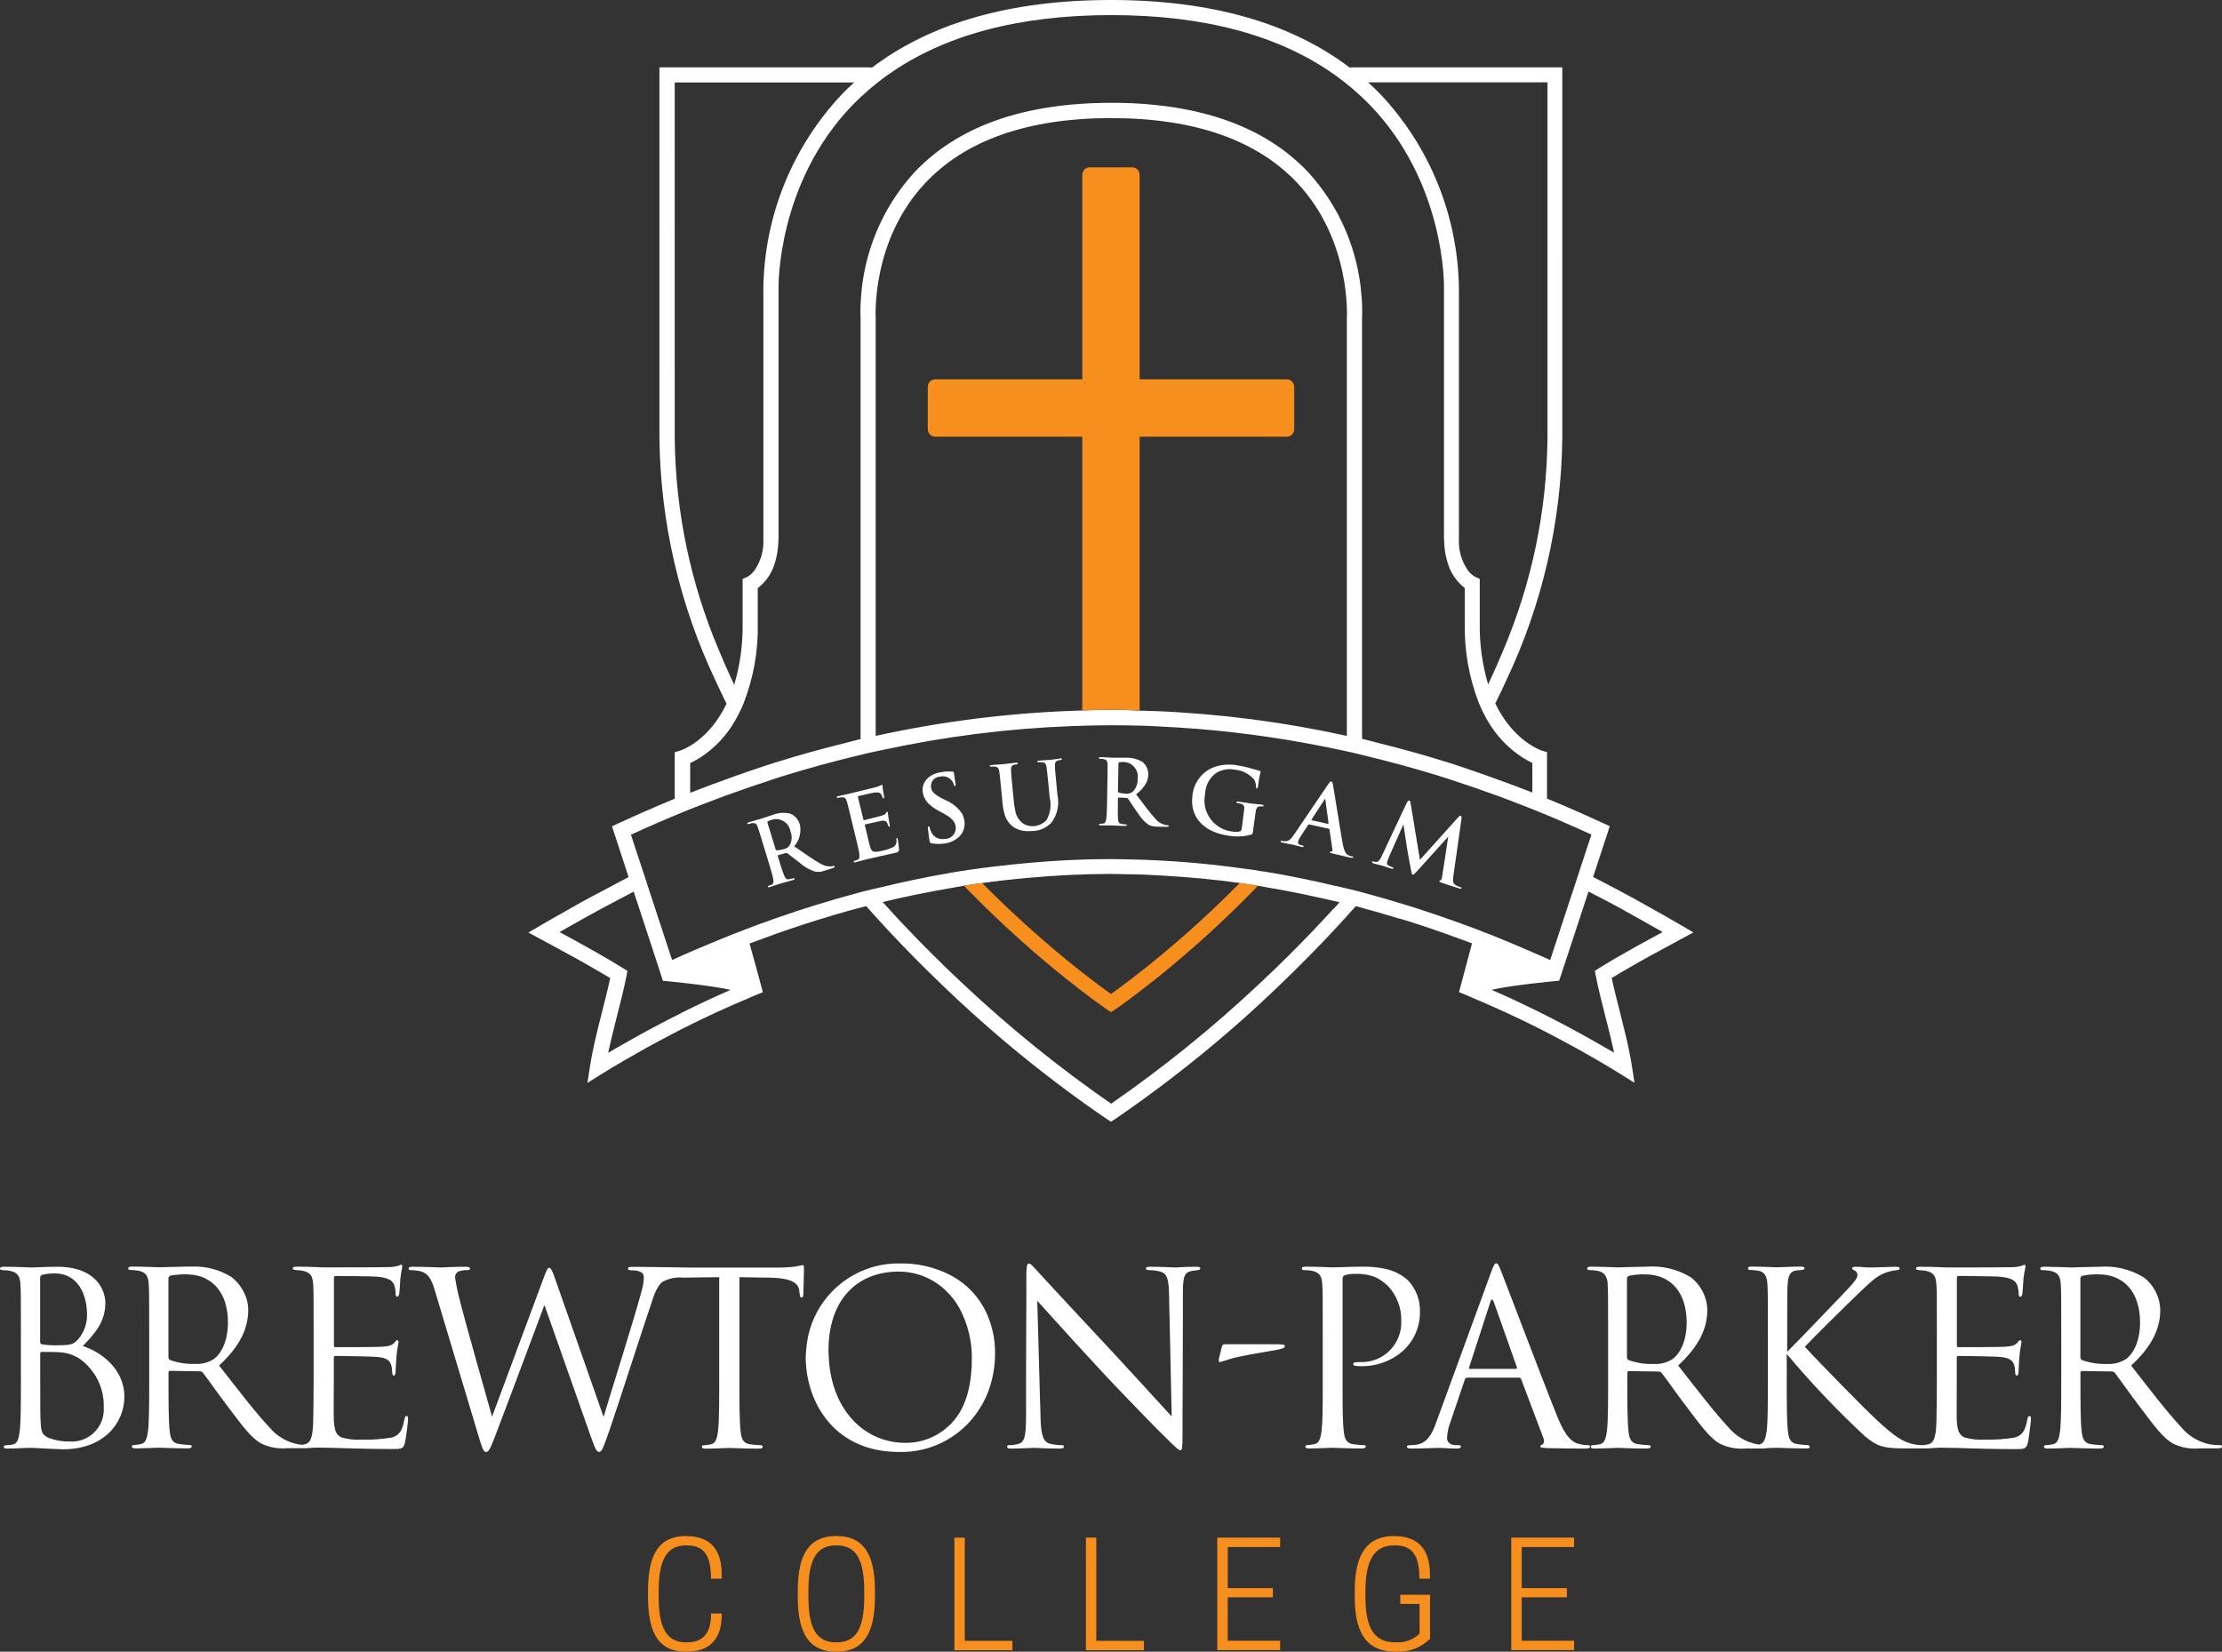 <?xml version="1.0" encoding="UTF-8"?><svg id="Layer_1" xmlns="http://www.w3.org/2000/svg" width="248.67" height="184.88" xmlns:xlink="http://www.w3.org/1999/xlink" viewBox="0 0 248.67 184.88"><rect x="0" y="0" width="248.67" height="184.88" fill="#333333" stroke="none"/><defs><style>.cls-1{fill:#fff;}.cls-2{fill:#f78f1e;}.cls-3{clip-path:url(#clippath);}.cls-4{fill:none;}</style><clipPath id="clippath"><rect class="cls-4" width="248.67" height="184.88"/></clipPath></defs><g class="cls-3"><g id="Group_1"><path id="Path_1" class="cls-1" d="m156.65,102.82c.37.11.75.22,1.12.34,1.74.55,3.48,1.15,5.22,1.79l.22.08c.51.19,1.02.37,1.53.56-.05.19-.11.39-.15.56l-1.31,4.9.69.28c.26.1.51.22.76.33,2.55,1.07,5.08,2.23,7.58,3.49.79.4,1.57.82,2.36,1.24.53.28,1.06.56,1.58.85,1.73.96,3.44,1.94,5.12,2.99l1.55.97-.28-1.81c-.08-.53-.18-1.06-.28-1.58-.13-.66-.28-1.32-.44-1.98-.2-.83-.41-1.66-.61-2.48-.33-1.27-.66-2.58-.94-3.88.73-.44,1.49-.89,2.26-1.33.63-.36,1.26-.71,1.9-1.07,1.16-.64,2.32-1.26,3.41-1.85l1.57-.85-1.29-.76c-1.09-.65-2.18-1.25-3.28-1.87-.73-.41-1.45-.82-2.18-1.22-1.49-.81-2.98-1.6-4.47-2.36.54-1.65,1.09-3.3,1.63-4.97l.23-.71-.68-.32c-.91-.42-1.82-.83-2.73-1.23-1.2-.53-2.4-1.05-3.61-1.54v-5.2l-.6-.18s-3.14-1.01-5.19-5.27c.43-.85.83-1.71,1.23-2.58,4.02-8.47,6.16-17.72,6.27-27.1V7.54h-23.58c-.06,0-.13.02-.19.04-6.62-5.03-15.58-7.58-26.75-7.58s-20.14,2.55-26.75,7.58c-.06-.02-.12-.03-.19-.04h-23.58v41.53c.11,9.38,2.25,18.63,6.27,27.1.4.87.81,1.73,1.23,2.58l-.02.08c-2,4.13-4.98,5.13-5.17,5.19l-.6.18v5.2c-1.21.5-2.41,1.01-3.61,1.54-.91.4-1.82.81-2.73,1.23l-.68.32.23.71c.55,1.67,1.09,3.31,1.63,4.97-.33.17-.65.35-.98.52-.54.28-1.07.56-1.6.85-.91.48-1.82.95-2.72,1.45-.53.29-1.05.6-1.58.9-1.01.57-2.02,1.13-3.04,1.73l-1.29.76,1.57.85c1.29.7,2.67,1.44,4.03,2.2.84.47,1.67.94,2.48,1.42.36.21.72.42,1.07.63-.28,1.3-.61,2.61-.94,3.89-.21.81-.42,1.64-.61,2.47-.16.66-.31,1.32-.44,1.98-.1.53-.2,1.05-.28,1.58l-.28,1.81,1.55-.97c1.64-1.02,3.31-1.98,4.99-2.92.56-.31,1.13-.61,1.7-.92.79-.42,1.57-.84,2.36-1.24,2.49-1.26,5.02-2.43,7.57-3.49.26-.11.51-.23.77-.33l.69-.28-.19-.72c-.42-1.58-.86-3.17-1.3-4.73.44-.17.87-.32,1.31-.48.55-.2,1.11-.41,1.66-.61,1.98-.7,3.96-1.35,5.95-1.94.25-.07.5-.16.75-.23,1.13-.33,2.25-.64,3.38-.93.09.1.18.2.27.3.25.28.5.57.76.85,1.98,2.19,3.96,4.24,5.9,6.15.57.56,1.14,1.11,1.7,1.65,5.68,5.46,11.8,10.45,18.31,14.89l.46.29.46-.29c6.51-4.45,12.63-9.43,18.31-14.89.56-.54,1.13-1.09,1.7-1.65,2.28-2.24,4.61-4.67,6.93-7.29,1.64.43,3.28.9,4.92,1.41m25.06-.96c.27.14.53.3.8.44.2.11.4.23.61.34.56.31,1.12.63,1.68.95.42.24.85.47,1.27.72-.46.25-.92.5-1.39.75-.62.34-1.25.68-1.87,1.03-1.32.74-2.63,1.49-3.84,2.25l-.49.31.11.57c.3,1.53.7,3.06,1.07,4.54.13.51.26,1.02.39,1.53.17.67.32,1.33.47,2,.04.18.08.35.12.52-.54-.32-1.09-.63-1.64-.94-2.16-1.25-4.35-2.42-6.58-3.53-1.82-.9-3.65-1.77-5.5-2.57,2.33-.54,7.57-1.02,7.57-1.02,0,0,1.5-4.56,2.07-6.29.27-.81.53-1.63.8-2.44l.28-.86.13-.39c1.32.67,2.64,1.37,3.95,2.08m-27.12-92.65h18.58v39.84c-.08,8.16-1.76,16.22-4.95,23.73-.46,1.12-.95,2.23-1.46,3.32-.08.17-.15.33-.23.5-.66-2.24-.98-4.57-.94-6.9v-4.91s-.5-.23-.5-.23c-.33-.18-.62-.44-.84-.75-.72-1.04-1.06-2.3-.99-3.56v-28.01c-.11-8.09-3.26-15.85-8.81-21.73-.44-.45-.89-.88-1.35-1.3h1.5Zm-74.14,63.58c-3.19-7.51-4.87-15.58-4.95-23.74V9.23h20.08c-.47.42-.92.85-1.35,1.3-5.55,5.88-8.7,13.63-8.81,21.71v28.04c.08,1.26-.27,2.52-.99,3.56-.22.3-.5.56-.82.74l-.51.22v4.93c.04,2.34-.28,4.67-.94,6.92-.08-.17-.16-.34-.24-.51-.51-1.09-1-2.2-1.46-3.32m-3.23,15.09v-2.5c.36-.16.7-.35,1.04-.56,1.67-1.06,3.05-2.52,4.02-4.25.15-.26.3-.55.44-.83.16-.32.32-.67.47-1.03,1.12-2.87,1.67-5.93,1.59-9.01v-3.9c.94-.72,1.61-1.72,1.93-2.86.24-.78.36-1.59.38-2.4,0-.1.02-.19.02-.29v-28.06c0-.12-.2-11.75,8.35-20.53,1.19-1.21,2.48-2.32,3.87-3.3,6.25-4.45,14.64-6.7,25.02-6.7s18.77,2.25,25.02,6.7c1.38.98,2.68,2.09,3.86,3.3,8.56,8.78,8.36,20.41,8.35,20.55v28.03c0,.1.01.19.02.29.01.81.14,1.62.38,2.4.32,1.14,1,2.14,1.93,2.86v3.9c-.07,3.08.47,6.14,1.59,9,.15.36.3.71.47,1.03.14.29.29.57.44.83.97,1.72,2.35,3.18,4.02,4.25.33.21.68.39,1.04.56v3.32c-1.6-.63-3.2-1.22-4.8-1.79-1.08-.38-2.16-.76-3.24-1.12-.25-.08-.5-.17-.75-.25-.3-.1-.59-.18-.89-.28-2.53-.79-5.07-1.49-7.61-2.12-.21-.05-.42-.11-.64-.17-.27-.06-.53-.13-.8-.2-.11-.03-.22-.06-.33-.08v-47.02c.04-.86.02-1.73-.06-2.58-.38-5.11-2.45-9.94-5.89-13.74-4.77-5.12-12.03-7.75-21.57-7.85h-.03c-.17,0-.34,0-.51,0-9.8,0-17.24,2.64-22.11,7.86-3.54,3.92-5.63,8.93-5.92,14.2-.05.69-.06,1.38-.03,2.07v47.09c-.11.03-.22.06-.33.08-.27.06-.53.13-.8.2-.21.05-.42.11-.64.17-2.54.63-5.08,1.33-7.61,2.12-.3.09-.59.18-.89.28-.25.08-.5.17-.75.25-1.08.35-2.17.73-3.25,1.12-1.6.57-3.2,1.16-4.8,1.79v-.83Zm73.49-52.25v46.71c-7-1.54-14.12-2.47-21.27-2.77l-1.65-.05h-.24c-.5-.04-1.74-.09-3.07-.09-1.7,0-3.46.07-3.5.07h0l-.88.03c-7.44.27-14.84,1.21-22.12,2.81v-46.77c0-.08-.52-8.61,5.5-15.06,4.53-4.86,11.56-7.32,20.87-7.32s16.33,2.46,20.86,7.31c6.01,6.44,5.51,14.99,5.5,15.14m-74.46,77.71c-2.22,1.1-4.41,2.28-6.57,3.52-.55.32-1.1.62-1.64.95.04-.18.08-.35.12-.52.15-.67.3-1.33.47-2,.13-.51.26-1.02.38-1.53.38-1.48.77-3.01,1.08-4.55l.11-.57-.49-.31c-1.06-.66-2.2-1.32-3.36-1.98-.69-.39-1.38-.77-2.07-1.15-.56-.31-1.12-.61-1.68-.91.43-.25.86-.48,1.29-.73.53-.3,1.05-.6,1.58-.89.95-.53,1.9-1.04,2.85-1.55.51-.27,1.03-.54,1.54-.81.35-.18.7-.37,1.04-.55l.41,1.25c.6,1.81,1.19,3.63,1.79,5.45l.3.92.77,2.36s5.23.48,7.57,1.02c-1.85.8-3.68,1.67-5.5,2.57m72.95-11.63c-.29.32-.58.63-.86.94-1.93,2.08-3.84,4.02-5.72,5.83-.59.57-1.17,1.12-1.75,1.66-5.17,4.86-10.7,9.33-16.53,13.37-5.83-4.04-11.36-8.51-16.53-13.37-.58-.54-1.16-1.09-1.75-1.66-2.38-2.3-4.84-4.81-7.29-7.54,2.53-.62,5.06-1.12,7.59-1.56.5-.09,1.01-.19,1.51-.27l.31-.05,1.73-.25h0l.13-.02c1.27-.17,2.54-.33,3.81-.45.41-.04.81-.07,1.22-.11,3.03-.28,6.05-.43,9.06-.44h.21c.51,0,1.02.02,1.54.03.74.01,1.48.02,2.22.05.68.03,1.36.07,2.05.11,2.86.16,5.74.43,8.62.83l.58.09,1.46.22c.29.05.59.11.88.16,1.92.32,3.85.7,5.77,1.13.61.13,1.22.26,1.83.41.21.05.41.09.62.14-.23.26-.47.51-.7.77m.25-2.59c-.61-.14-1.23-.29-1.84-.43-1.8-.39-3.6-.76-5.4-1.06-.31-.05-.62-.1-.93-.15h-.09c-.33-.07-.65-.12-.98-.17-.39-.06-.77-.1-1.16-.15-3.35-.47-6.7-.78-10.04-.93-.4-.02-.8-.04-1.2-.05-.45-.01-.91-.02-1.36-.03-.7-.01-1.41-.04-2.11-.04h-.18c-3.02,0-6.05.16-9.08.43-.43.04-.85.08-1.28.12-1.77.18-3.55.39-5.33.65-.18.03-.35.06-.53.08l-.54.08c-.31.05-.62.1-.93.15-.14.02-.27.05-.4.08-2.52.43-5.04.97-7.56,1.58-.33.08-.67.15-1,.23-.3.07-.6.15-.89.22l-.09.02c-.27.07-.54.15-.81.22-2.98.8-5.96,1.72-8.94,2.77-.09.03-.19.06-.28.1-1.02.36-2.03.73-3.05,1.12-.26.1-.53.2-.79.31l-.38.14c-.14.05-.27.11-.41.16-.55.22-1.09.45-1.64.67-1.68.69-3.36,1.4-5.03,2.17l-.15-.45-.07-.21c-.69-2.1-1.38-4.19-2.06-6.27l-.48-1.47-.26-.8-.27-.82c-.44-1.34-.88-2.67-1.32-4.01,2.02-.93,4.06-1.81,6.09-2.64.71-.29,1.42-.57,2.14-.84.74-.29,1.48-.57,2.21-.84.23-.08.46-.16.68-.24,1.49-.54,2.99-1.05,4.48-1.54.25-.08.5-.17.75-.25.3-.09.6-.18.89-.28,2.75-.85,5.51-1.6,8.27-2.26l.17-.04h.02c.2-.05.41-.1.61-.15l.21-.05c.24-.06.48-.1.72-.16l.13-.03c.29-.06.58-.12.87-.18,6.9-1.49,13.92-2.38,20.98-2.65.09,0,.18,0,.27-.01.52-.02,1.05-.03,1.57-.05h.11c.86-.02,1.71-.04,2.57-.04,1.14,0,2.27.02,3.41.05h.17c.51.02,1.01.05,1.52.07.11,0,.21.01.32.02,5.49.25,10.95.87,16.36,1.86,1.53.28,3.06.58,4.59.92l.13.03c.24.05.48.1.72.16l.21.05c.2.05.41.1.61.15h.02s.17.05.17.05c2.76.66,5.52,1.41,8.27,2.25.3.09.6.18.9.28.25.08.5.17.75.25,1.5.48,2.99,1,4.48,1.54.23.08.46.16.68.24.74.27,1.48.56,2.21.84.71.28,1.43.55,2.14.84,2.04.83,4.07,1.71,6.09,2.64-.4,1.21-.79,2.41-1.19,3.61l-.13.41-.27.82-.26.8-.39,1.18-.1.29c-.68,2.06-1.35,4.12-2.03,6.19l-.11.34-.13.4c-.65-.3-1.31-.58-1.96-.86-.15-.07-.3-.13-.45-.2-1.43-.62-2.86-1.22-4.29-1.79-.26-.1-.53-.2-.79-.3s-.53-.2-.79-.31h0c-.69-.26-1.38-.51-2.07-.76-1.51-.55-3.03-1.06-4.54-1.55-.34-.11-.68-.21-1.02-.32-1.54-.48-3.07-.93-4.6-1.34-.27-.07-.54-.15-.81-.22-.33-.09-.66-.17-.99-.25-.57-.14-1.14-.26-1.71-.4"/><path id="Path_2" class="cls-2" d="m144,48.88c.47,0,.84-.38.84-.84v-4.74c0-.47-.38-.84-.84-.84h-16.46v-22.89c0-.47-.38-.84-.84-.84h-4.74c-.47,0-.84.38-.84.84h0v22.89h-16.45c-.47,0-.84.38-.84.84h0v4.74c0,.47.38.84.84.84h16.45v30.63h-.15s1.8-.06,3.5-.06c1.33,0,2.57.05,3.07.07v-30.64h16.46Z"/><path id="Path_3" class="cls-2" d="m109.95,101.23c.33.32.65.65.98.96,2.27,2.19,4.39,4.06,6.25,5.62.75.63,1.45,1.2,2.1,1.72,2.73,2.18,4.51,3.4,4.59,3.45l.47.31.47-.31c.08-.05,1.86-1.27,4.59-3.45.65-.52,1.35-1.09,2.1-1.72,2.44-2.05,5.35-4.66,8.4-7.76.3-.3.6-.6.9-.92l-1.46-.22-.58-.09c-3.1,3.15-6.37,6.12-9.8,8.9-.83.67-1.57,1.26-2.23,1.76-1.09.84-1.92,1.44-2.4,1.78-.48-.34-1.31-.94-2.4-1.78-.65-.5-1.4-1.09-2.23-1.76-1.93-1.57-4.29-3.59-6.85-6.01-.2-.19-.41-.38-.61-.58-.77-.73-1.54-1.5-2.33-2.3l-1.73.26-.31.05c.16.17.32.33.48.49.54.55,1.07,1.09,1.6,1.61"/><path id="Path_4" class="cls-1" d="m93.31,96.91s-.1.02-.14.03c-.05,0-.08.02-.14.03-.04,0-.09,0-.15.01-.4-.01-.78-.13-1.12-.34-.75-.42-1.68-1.09-2.88-1.91.61-.69.84-1.65.61-2.54-.02-.05-.04-.1-.07-.14-.1-.26-.27-.49-.48-.67-.15-.14-.33-.24-.52-.31-.63-.15-1.3-.11-1.91.13-.3.09-1.03.35-1.36.45-.2.06-.82.22-1.33.38-.14.04-.21.08-.19.15s.08.07.19.04c.13-.04.25-.07.39-.09.34-.03.46.1.58.42.11.3.2.57.64,2.04l.52,1.7c.27.89.5,1.65.58,2.08.05.29.06.52-.12.62-.11.06-.22.11-.34.14-.12.04-.14.08-.13.12.02.07.1.08.22.04.39-.12.99-.33,1.17-.39.15-.04.87-.23,1.43-.4.13-.04.18-.09.16-.15-.02-.05-.06-.07-.14-.04-.16.04-.32.08-.48.11-.3.05-.42-.14-.54-.42-.17-.39-.4-1.15-.68-2.05l-.04-.14s0-.08.03-.09c0,0,.01,0,.02,0l.82-.23c.06-.03.14-.02.2.02.17.11.82.63,1.36,1.04.51.46,1.11.81,1.76,1.02.37.06.75.01,1.09-.13l.71-.22.23-.07h0c.11-.04.17-.08.15-.15-.02-.05-.06-.07-.14-.04m-4.94-2.28c-.16.2-.39.33-.64.37-.25.08-.5.12-.76.13-.08,0-.11-.04-.14-.15l-.9-2.94c-.02-.08-.02-.12.05-.16.16-.09.33-.15.5-.19.86-.23,1.75.28,1.98,1.14.02.06.03.12.04.18.22.53.17,1.14-.13,1.62"/><path id="Path_5" class="cls-1" d="m100.38,93.78c-.07.02-.08.06-.07.17.07.31-.03.63-.27.83-.42.21-.86.36-1.31.45-1,.24-1.2.14-1.38-.54-.05-.16-.14-.54-.22-.89-.06-.25-.12-.49-.15-.63l-.19-.78c-.01-.06-.01-.1.04-.11l.52-.12c.5-.12,1.17-.27,1.3-.29.37-.05.55.06.64.25.04.09.08.18.11.28.01.05.06.15.13.14.09-.02.06-.13.04-.21s-.08-.47-.12-.67c-.08-.51-.08-.68-.1-.74s-.05-.07-.09-.06-.08.07-.12.17c-.06.12-.2.18-.44.26s-1.77.45-1.98.51c-.06.01-.08-.02-.1-.09l-.23-.95-.21-.84-.17-.7c-.02-.07,0-.1.04-.11l.13-.03.09-.02c.23-.05,1-.23,1.26-.29.16-.03.28-.06.33-.06.17-.03.34-.03.51.01.1.03.18.09.24.18.06.09.11.19.14.3.03.12.06.17.13.16s.07-.08.07-.13c-.01-.12-.1-.56-.11-.66-.04-.22-.06-.44-.08-.66-.01-.05-.03-.09-.08-.07-.05.02-.1.05-.15.08-.05.03-.11.05-.16.07-.07.03-.15.06-.25.09-.06.02-.3.08-.6.15l-1.26.31-1.02.25c-.48.12-.91.2-1.33.3l-.09.02c-.15.04-.21.07-.19.14s.08.07.19.05c.13-.03.26-.06.39-.06.34-.01.46.13.56.46.02.08.05.15.07.24.05.17.11.42.21.84.06.26.14.57.24.99l.08.34.18.73.16.66c.22.9.41,1.68.46,2.1.03.3.03.52-.15.61-.11.05-.22.1-.34.13-.12.03-.15.07-.14.12.02.07.09.08.22.05.44-.11.84-.24,1.23-.33.98-.24,2.28-.5,3.15-.71.37-.09.46-.11.47-.39-.02-.38-.07-.75-.14-1.12-.02-.1-.04-.18-.12-.16"/><path id="Path_6" class="cls-1" d="m107.82,91.43c-.05-.14-.11-.28-.19-.41-.45-.65-1.07-1.15-1.8-1.45l-.32-.16c-.94-.48-1.23-.78-1.31-1.24-.1-.58.29-1.13.87-1.23.04,0,.08-.01.13-.01.41-.1.85,0,1.17.29.18.16.32.37.38.61.02.12.06.17.13.16s.1-.1.05-.32c-.14-.78-.15-1.07-.18-1.2-.01-.07-.07-.09-.16-.1-.11-.01-.25-.02-.42-.02-.31,0-.62.03-.93.09-1.38.25-2.16,1.2-1.96,2.3.15.81.65,1.43,1.9,2.09l.52.28s.04.02.06.04c.89.48,1.11.9,1.2,1.38.08.67-.39,1.29-1.07,1.37-.02,0-.04,0-.06,0h-.05c-.14.02-.28.03-.42.02-.49-.03-.93-.33-1.13-.77-.08-.16-.14-.32-.18-.49-.01-.08-.04-.17-.13-.15s-.09.13-.07.28c.01.12.05.48.11.88.02.14.05.29.07.43.04.22.08.26.25.3.11.02.23.03.35.04.18.02.36.03.55.02h.03c.19,0,.38-.03.57-.06h.04c.54-.09,1.05-.33,1.47-.69.14-.13.26-.28.36-.44.27-.44.36-.96.27-1.46-.02-.13-.06-.26-.1-.39"/><path id="Path_7" class="cls-1" d="m118.58,84.92c-.39.04-1.02.13-1.14.14-.01,0-.65.03-1.16.08-.14.02-.21.04-.2.11s.07.08.18.07c.12-.01.24-.01.37,0,.34.04.43.19.49.53.05.32.08.6.23,2.13l.12,1.26c.21.86.09,1.78-.35,2.55-.59.64-1.5.86-2.31.55-.11-.05-.22-.1-.32-.17-.5-.37-.82-.93-.89-1.54-.06-.28-.1-.57-.13-.86l-.14-1.41c-.15-1.53-.17-1.81-.18-2.14-.01-.36.05-.53.32-.61.09-.03.19-.05.29-.06.1,0,.16-.04.15-.11s-.08-.08-.23-.07c-.36.03-.99.12-1.24.15-.3.03-.94.06-1.47.11-.15.02-.22.04-.21.11s.07.08.18.07c.13-.01.27-.02.4,0,.34.04.43.19.49.53.05.32.08.6.23,2.13l.14,1.47c.02.25.06.49.11.73.02.09.04.18.06.27.13.63.48,1.19.98,1.58.06.05.13.09.2.13.4.23.85.36,1.32.38.26.01.52,0,.78-.02.77-.04,1.49-.37,2.02-.93.67-.89.91-2.03.67-3.12l-.1-1.08c-.15-1.53-.17-1.81-.18-2.14-.01-.35.05-.53.32-.61.09-.03.19-.05.29-.06.12-.01.18-.04.17-.11s-.08-.08-.22-.07"/><path id="Path_8" class="cls-1" d="m130.67,92.37c-.09,0-.19-.02-.28-.04-.44-.1-.83-.35-1.11-.71-.29-.32-.61-.71-.96-1.16s-.74-.97-1.18-1.55c.5-.35.9-.82,1.18-1.36.12-.27.18-.57.19-.87,0-.54-.23-1.06-.66-1.4-.03-.02-.06-.03-.09-.05-.54-.3-1.15-.44-1.76-.42-.31,0-1.08,0-1.43,0-.21,0-.85-.05-1.38-.06-.15,0-.22.02-.22.09s.06.09.17.09c.13,0,.26.01.39.04.33.08.41.24.42.58.01.32,0,.61-.02,2.14l-.03,1.78c0,.3-.01.58-.02.84,0,.14,0,.28-.01.4-.01.38-.03.7-.06.91-.05.29-.1.51-.3.55-.12.03-.24.04-.36.03-.12,0-.16.03-.16.08,0,.07.07.1.2.11.32,0,.77,0,1.04,0h.19c.15,0,.9.05,1.48.06.02,0,.05,0,.07-.01.08-.01.13-.03.13-.09s-.04-.08-.12-.08h0c-.16,0-.32-.02-.48-.05-.3-.05-.36-.27-.38-.56s-.03-.74-.02-1.29c0-.27,0-.56.01-.88v-.14c0-.06.03-.08.08-.08l.85.04c.07,0,.14.02.18.07.1.11.37.54.67.98.1.15.2.3.3.44.09.12.16.23.24.34.29.47.67.87,1.11,1.18.11.06.24.11.36.14.24.05.48.08.72.07l.99.02c.12,0,.19-.02.19-.1,0-.05-.04-.08-.12-.08m-3.99-3.7c-.21.14-.47.2-.72.16-.26,0-.52-.04-.77-.12-.07-.03-.09-.07-.09-.18l.06-3.07c0-.08.02-.12.09-.14.18-.03.36-.04.54-.03.89.05,1.58.81,1.53,1.7,0,.06,0,.12-.02.18.05.57-.19,1.13-.62,1.51"/><path id="Path_9" class="cls-1" d="m141.21,90.06c-.33-.04-.87-.08-1.18-.12s-.93-.15-1.45-.22c-.14-.02-.21-.01-.22.07,0,.06.05.09.14.1.13.01.26.04.39.08.32.11.39.29.35.63-.03.3-.08.68-.15,1.18l-.12.94c0,.16-.09.29-.24.35-.29.06-.58.06-.87,0-1.92-.24-3.29-2-3.04-3.92.01-.1.03-.21.05-.31.03-.93.49-1.79,1.25-2.33.62-.37,1.36-.5,2.07-.36.82.07,1.59.46,2.14,1.08.17.26.25.57.23.88,0,.08.01.13.08.14s.12-.04.14-.2c.06-.55.16-1.1.29-1.64.01-.07,0-.11-.12-.14-.26-.06-.52-.13-.78-.21-.57-.18-1.16-.31-1.76-.4-.94-.17-1.9-.07-2.78.3-1.21.56-2.04,1.72-2.18,3.05-.36,2.77,1.66,4.22,4.11,4.54.83.14,1.67.09,2.48-.13.13-.05.14-.07.18-.34l.15-1.1c.07-.5.12-.9.17-1.2.06-.35.18-.51.46-.52.09,0,.18,0,.28,0,.07,0,.13,0,.14-.06.01-.08-.06-.11-.19-.13"/><path id="Path_10" class="cls-1" d="m151.31,95.86c-.14-.03-.28-.07-.41-.13-.2-.1-.45-.3-.63-1.27-.08-.43-.19-1.06-.3-1.76-.04-.23-.08-.46-.11-.69-.17-1.03-.35-2.12-.48-2.94-.08-.46-.14-.84-.18-1.07-.01-.07-.02-.12-.03-.16-.05-.25-.1-.35-.18-.37s-.18.07-.36.33l-2.35,3.46-.47.7-1.02,1.5c-.31.45-.57.74-1.03.7-.1,0-.2-.02-.29-.04-.08-.02-.14-.01-.16.05-.02.08.04.11.17.14.2.04.4.08.58.12.29.05.52.1.59.11.08.02.19.05.28.07.25.07.53.14.76.19.11.02.17.02.19-.06.01-.06-.01-.09-.13-.11l-.15-.03c-.3-.07-.36-.21-.33-.38v-.02c.06-.2.16-.4.28-.57l.84-1.29c.03-.05.06-.07.11-.06l.33.07,1.14.25.74.16s.08.04.08.09l.05.37.28,1.9c.02.09-.03.18-.12.2,0,0-.02,0-.02,0-.1-.01-.15,0-.16.06s.03.08.21.13c.78.19,1.58.37,1.93.45s.46.08.48,0c.01-.06-.03-.09-.11-.11m-2.7-3.63l-1.44-.32-.38-.08s-.04-.04-.03-.08l.24-.38,1.2-1.85c.07-.11.1-.07.11.02l.1.77.19,1.39.06.47s-.01.06-.06.05"/><path id="Path_11" class="cls-1" d="m153.63,96.61s.05.03.07.03c.28.08.67.17.89.23l.08.02c.13.04.4.13.69.23.1.03.21.07.32.1.15.04.24.05.26-.04.02-.05-.05-.09-.12-.11-.11-.03-.21-.08-.31-.13-.03-.01-.05-.02-.08-.04-.16-.06-.25-.23-.2-.4.05-.15.1-.3.16-.45l.19-.44,1.48-3.34c.05.33.12.77.18,1.19s.12.79.16,1.04c.02.14.04.25.04.3.04.31.36,2.02.46,2.53.07.34.11.56.2.58s.16-.05.52-.44l3.46-3.83-.04.24-.36,2.38-.29,1.87c-.04.28-.11.4-.17.4s-.12.03-.14.08.03.1.25.19c.18.07.59.2.99.33.42.14.84.27.96.31s.26.05.28-.03c.02-.06-.05-.09-.14-.11-.2-.06-.4-.15-.57-.27-.27-.17-.28-.48-.18-1.12l.44-3.1.45-3.15c.03-.21,0-.33-.09-.35s-.16.04-.28.17l-4.28,4.76-.51-3.09-.17-1.05-.21-1.26-.02-.11-.12-.75s-.01-.07-.02-.1c-.04-.2-.09-.26-.15-.28s-.16.05-.24.2l-.04.08-.4.84-1.78,3.79-.62,1.32c-.15.32-.34.67-.62.65-.1,0-.19-.02-.28-.05h-.02c-.1-.03-.16-.03-.17.02s.02.1.07.12"/><path id="Path_12" class="cls-1" d="m9.26,150.67c1.27-1.32,2.53-2.64,2.53-4.84,0-1.35-.97-4.04-5.38-4.04-1.24,0-2.29.08-2.93.08-.13,0-1.83-.08-3.04-.08C.13,141.79,0,141.85,0,142.01c0,.11.11.16.35.16.26,0,.52.03.78.08.89.19,1.1.62,1.16,1.53.05.86.05,1.61.05,5.81v4.74c0,2.58,0,4.71-.13,5.84-.11.78-.22,1.4-.75,1.51-.21.05-.43.08-.65.08-.35,0-.4.11-.4.19,0,.13.14.19.43.19.94,0,1.78-.08,2.64-.08.11,0,.86.03,1.64.08.78.03,1.64.08,1.94.08,4.6,0,6.86-2.99,6.86-5.87,0-3.15-2.66-5.06-4.66-5.68m-4.76-7.7c0-.16.08-.24.32-.3.42-.09.86-.14,1.29-.14,2.64,0,3.63,2.4,3.63,4.63.01.99-.33,1.96-.97,2.72-.56.65-.94.7-2.45.7-.55.01-1.1-.02-1.64-.11-.13-.05-.19-.11-.19-.3v-7.2Zm3.31,18.38c-.81.02-1.61-.12-2.37-.4-.84-.4-.84-.78-.91-2.1-.03-.4-.03-3.74-.03-5.81v-1.53c0-.14.05-.19.16-.19.4,0,1.75,0,2.1.05.8.05,1.57.32,2.24.78,1.7,1.26,2.68,3.27,2.61,5.38.13,1.98-1.37,3.69-3.34,3.82-.15.01-.3.01-.45,0"/><path id="Path_13" class="cls-1" d="m45.49,158.51c-.13,0-.19.11-.24.4-.21,1.16-.51,1.72-1.37,1.99-1.12.19-2.26.27-3.4.24-.75.05-1.51-.03-2.23-.24-.67-.27-.83-.86-.89-1.97-.03-.57,0-3.69,0-4.6v-2.37c-.01-.09.06-.18.15-.19.01,0,.03,0,.04,0,.46,0,4.1.05,4.83.13.97.11,1.29.48,1.4.89.08.24.11.5.11.75,0,.22.03.43.19.43.11,0,.16-.13.19-.4.03-.38.03-1,.11-1.83.08-.89.22-1.35.22-1.51s-.05-.22-.14-.22c-.11,0-.19.11-.32.27-.27.32-.62.4-1.35.46-.62.05-4.91.05-5.26.05-.13,0-.16-.08-.16-.27v-7.43c0-.19.06-.27.16-.27.3,0,4.21.03,4.67.08,1.18.11,1.75.38,1.94,1,.09.29.14.59.13.89,0,.22.05.35.21.35.11,0,.19-.19.22-.46.05-.7.08-1.21.11-1.61.05-.43.12-.85.21-1.27,0-.14-.03-.24-.11-.24-.11.01-.21.05-.3.11-.4.11-.82.17-1.24.16-.62.03-6.96.03-7.14.03-1.7-.08-2.42-.08-3.04-.08-.3,0-.43.05-.43.22,0,.11.16.13.35.16.26.01.52.04.78.08.89.19,1.1.62,1.16,1.53.05.86.05,1.61.05,5.81v4.74c0,2.4-.03,3.77-.05,4.82-.05,2.02-.4,2.4-.97,2.53-.09.02-.18.04-.28.05-.12-.01-.25-.03-.4-.05-1.29-.24-2.45-.93-3.28-1.94-1.56-1.67-3.39-4.06-5.6-6.89,2.42-2.23,3.26-4.23,3.26-6.22,0-.68-.16-1.35-.47-1.96-.27-.54-.63-1.03-1.08-1.45-.1-.09-.2-.18-.31-.26-1.32-.83-2.86-1.24-4.42-1.18-.17,0-.34,0-.51,0-.32,0-.81.01-1.31.03-.82.02-1.68.05-1.86.05-.13,0-1.83-.08-3.04-.08-.3,0-.43.05-.43.22,0,.11.11.16.22.16.31,0,.61.03.92.08.89.19,1.1.62,1.16,1.53.05.86.05,1.61.05,5.81v4.74c0,2.58,0,4.71-.13,5.84-.11.78-.24,1.37-.78,1.48-.26.06-.54.1-.81.11-.16,0-.22.08-.22.16,0,.16.13.22.43.22.81,0,2.5-.08,2.53-.08.14,0,1.83.08,3.31.08.3,0,.43-.08.43-.22,0-.08-.05-.16-.21-.16-.41-.02-.81-.05-1.21-.11-.81-.11-.97-.7-1.05-1.48-.13-1.13-.13-3.26-.13-5.84v-.65c0-.14.05-.22.19-.22l3.31.05c.14,0,.27.06.35.16.54.7,1.8,2.5,2.93,3.98,1.53,2.02,2.48,3.34,3.63,3.96.9.43,1.89.6,2.88.51h2.02c.09,0,.18,0,.24-.01.4-.03.8-.06,1.19-.06,1.05,0,2.29.05,3.36.08,1.05.03,2.92.08,4.91.08,1.05,0,1.27,0,1.45-.7.16-.86.28-1.74.35-2.61,0-.19,0-.4-.16-.4m-21.62-6.33c-.61.37-1.31.55-2.02.51-.96.04-1.92-.11-2.83-.43-.12-.06-.19-.19-.19-.32v-8.8c0-.14.08-.27.21-.32.15-.04.31-.07.47-.08.44-.05.89-.08,1.33-.08.17,0,.33.03.49.04,1.19.06,2.3.63,3.04,1.56.37.48.65,1.02.82,1.6.21.71.31,1.44.3,2.18,0,2.04-.7,3.5-1.64,4.15"/><path id="Path_14" class="cls-1" d="m89.5,144.78c.03.38.08.46.21.46.11,0,.19-.11.19-.35s.06-1.59.07-2.5c0-.17,0-.34,0-.46,0-.16,0-.32-.13-.32-.11,0-.35.08-.75.14-.15.03-.34.05-.54.07-.45.04-.91.06-1.37.06h-10.09c-.18,0-4.12-.07-5.87-.08h-.48c-.32,0-.46.05-.46.19,0,.11.11.19.24.19,1.24,0,1.53.32,1.53.81,0,.44-.07.87-.19,1.29-.03.13-.07.27-.11.43-.94,3.45-3.42,11.25-4.2,13.89l-5.41-15.42c-.32-.91-.49-1.27-.67-1.27-.16,0-.27.14-.67,1.24l-5.73,15.42c-.43-1.51-3.23-11.39-3.63-13.11-.22-.81-.39-1.64-.51-2.48-.01-.26.12-.51.35-.65.34-.12.69-.18,1.05-.16.13,0,.27-.03.27-.19,0-.11-.11-.19-.49-.19-1.35,0-2.53.08-2.77.08-.3,0-1.78-.08-3.18-.08-.27,0-.43.05-.43.19,0,.16.11.19.24.19.41,0,.82.05,1.21.16.7.27,1.05.67,1.48,2.1l4.79,15.96c.54,1.83.67,2.13.94,2.13s.46-.3.89-1.43c.97-2.5,4.66-12.35,5.65-15.02l5.3,15.04c.38,1.05.54,1.4.81,1.4.3,0,.43-.32,1.13-2.31,1.05-3.02,3.77-11.57,4.95-14.99l.06-.18c.03-.09.06-.18.1-.27,0-.02.02-.03.03-.06.12-.29.28-.57.46-.83.09-.14.21-.27.34-.37.73-.41,1.57-.58,2.4-.49,1.32-.03,2.66-.03,3.98-.05v11.38c0,2.58,0,4.71-.13,5.84-.11.78-.24,1.37-.78,1.48-.26.06-.53.1-.81.11-.16,0-.22.08-.22.16,0,.16.13.22.43.22.81,0,2.5-.08,2.64-.08s1.83.08,3.31.08c.3,0,.43-.08.43-.22,0-.08-.05-.16-.22-.16-.41-.02-.81-.05-1.21-.11-.81-.11-.97-.7-1.05-1.48-.13-1.13-.13-3.26-.13-5.84v-11.38c1.13.03,2.26.03,3.39.05,2.58.05,3.23.67,3.31,1.48,0,.11.03.19.03.3"/><path id="Path_15" class="cls-1" d="m109.8,157.41c.32-.54.59-1.11.81-1.69.5-1.35.75-2.77.75-4.21.02-1.57-.31-3.12-.96-4.55-.6-1.29-1.49-2.43-2.61-3.31-.49-.38-1.01-.71-1.56-.99-1.69-.84-3.56-1.27-5.45-1.24-5.44-.12-10.04,3.99-10.53,9.4-.05.37-.07.75-.08,1.12,0,.25.01.5.03.75.3,4.67,3.42,9.83,10.41,9.83,3.76.1,7.28-1.86,9.18-5.11m-8.45,4.09c-4.19,0-7.57-3.02-8.41-7.9-.11-.64-.17-1.29-.19-1.94,0-.16-.02-.31-.02-.48,0-5.89,3.36-8.85,7.86-8.85,1.95,0,3.82.75,5.23,2.09.6.57,1.12,1.22,1.53,1.94.98,1.81,1.48,3.84,1.42,5.9,0,1.05-.11,2.11-.33,3.14-.13.59-.31,1.17-.54,1.73-1.09,2.66-3.68,4.39-6.55,4.37"/><path id="Path_16" class="cls-1" d="m133.86,141.79h-.15c-.73,0-1.35.04-1.75.06-.16,0-.3.02-.38.02-.3,0-1.59-.08-2.8-.08-.32,0-.54.03-.54.19,0,.11.08.19.38.19.39,0,.78.05,1.16.14.83.22,1.02.81,1.05,2.56l.03,1.49.04,1.62.18,8.43.04,1.79v.34c-.07-.08-.18-.19-.29-.32-.37-.4-.92-.99-1.57-1.71-1.29-1.41-2.99-3.28-4.59-5-1.85-1.98-3.67-3.94-5.16-5.54l-1.16-1.25c-.81-.87-1.44-1.56-1.84-1.99-.2-.22-.35-.38-.41-.45-.27-.27-.73-.86-.94-.86-.14,0-.22.12-.26.46-.03.3-.04.59-.04.89.01,1.97,0,2.7,0,3.36,0,.44,0,.86-.01,1.59,0,1.09-.02,2.87-.02,6.48v3.98c0,2.45-.13,3.23-.81,3.42-.36.11-.73.16-1.1.16-.13,0-.21.05-.21.16,0,.19.16.22.43.22,1.21,0,2.34-.08,2.58-.08s1.32.08,2.85.08c.32,0,.49-.05.49-.22,0-.11-.08-.16-.22-.16-.45,0-.91-.06-1.35-.16-.73-.22-1-.91-1.05-3.12v-.35s-.06-1.8-.06-1.8l-.24-8.74-.05-1.66v-.34s.24.28.24.28c.29.32.69.78,1.19,1.32,1.39,1.54,3.47,3.84,5.59,6.12.98,1.06,2.08,2.22,3.12,3.29.6.62,1.17,1.22,1.69,1.75,1.19,1.23,2.08,2.13,2.22,2.25,1.43,1.43,1.75,1.72,1.96,1.72.19,0,.24-.14.24-1.91v-2.3s.01-1.8.01-1.8l.03-8.98v-2.64c0-1.86.2-2.26.95-2.42l.39-.06c.11-.02.2-.03.31-.04.19-.03.3-.08.3-.19,0-.16-.19-.19-.48-.19"/><path id="Path_17" class="cls-1" d="m143.11,150.46h-5.81c-.38,0-.48.03-.54.22l-.35,1.4c-.03.22-.03.38.11.38.36-.09.71-.2,1.05-.32,1.21-.38,3.5-.73,5.33-1.05.51-.11.89-.19.89-.4,0-.14-.08-.22-.67-.22"/><path id="Path_18" class="cls-1" d="m152.86,161.92c0-.08-.05-.16-.22-.16-.41-.01-.81-.05-1.21-.11-.81-.11-.97-.7-1.05-1.48-.12-1.01-.13-2.8-.13-5.01v-11.9c0-.27.05-.46.22-.51.37-.12.76-.18,1.16-.16.69-.04,1.38.06,2.03.27.53.2,1.01.49,1.43.87.08.07.15.12.23.2,1,1.06,1.54,2.47,1.5,3.93.09,2.45-1.81,4.51-4.26,4.6-.13,0-.26,0-.39,0-.56,0-.73.03-.73.24,0,.13.16.19.3.19h.01c.18.02.37.03.55.03,1.67.03,3.3-.53,4.58-1.6,1.31-1.12,2.05-2.76,2.03-4.48.04-1.31-.44-2.58-1.34-3.53-.13-.12-.27-.24-.41-.34-.73-.53-1.57-.87-2.46-1.01-.71-.13-1.42-.19-2.14-.18-1.24,0-2.8.08-3.39.08-.21,0-1.76-.08-2.96-.08h-.09c-.3,0-.43.05-.43.22h0c0,.11.11.16.22.16.31,0,.61.03.91.08.89.19,1.1.62,1.16,1.53.05.86.05,1.61.05,5.81v6.11c0,1.96-.02,3.54-.13,4.47-.11.78-.24,1.37-.78,1.48-.26.06-.54.1-.81.11-.16,0-.22.08-.22.16,0,.16.14.22.43.22.81,0,2.5-.08,2.58-.08.13,0,1.83.08,3.31.08.3,0,.43-.08.43-.22"/><path id="Path_19" class="cls-1" d="m177.67,161.76c-.36,0-.71-.06-1.05-.16-.57-.16-1.35-.59-2.32-2.99-.95-2.35-2.74-7.03-4.18-10.78l-.64-1.68c-.75-1.96-1.31-3.43-1.45-3.77-.32-.84-.43-.97-.59-.97s-.27.16-.59,1.05l-2.15,5.89-.84,2.3-3.12,8.53c-.48,1.35-1.02,2.37-2.26,2.53-.21.03-.43.05-.65.05-.24,0-.38.05-.38.16,0,.16.16.22.51.22,1.27,0,2.75-.08,3.04-.08s1.37.08,2.02.08c.24,0,.48-.05.48-.22,0-.11-.08-.16-.35-.16h-.24c-.46,0-.97-.24-.97-.78.03-.62.15-1.22.38-1.8l1.61-4.76c.03-.12.14-.21.27-.22h5.79c.11,0,.21.06.24.16l2.5,6.62c.16.43,0,.67-.16.73-.11.03-.19.08-.19.19,0,.16.3.16.81.19,1.86.05,3.82.05,4.22.05.3,0,.54-.05.54-.22,0-.14-.13-.16-.3-.16m-8.01-8.54h-5.14c-.08,0-.13-.05-.08-.19l.99-3.05.74-2.28.63-1.94c.13-.4.27-.4.4,0l.45,1.26.6,1.69,1.52,4.31c.03.11.03.19-.11.19"/><path id="Path_20" class="cls-1" d="m227.12,158.51c-.14,0-.19.11-.24.4-.22,1.16-.51,1.72-1.37,1.99-1.12.19-2.26.27-3.4.24-.75.05-1.51-.03-2.23-.24-.67-.27-.83-.86-.89-1.97-.03-.57,0-3.69,0-4.6v-2.37c-.01-.09.06-.18.15-.19.01,0,.03,0,.04,0,.46,0,4.1.05,4.83.13.97.11,1.29.48,1.4.89.08.24.11.5.11.75,0,.22.03.43.19.43.11,0,.16-.13.19-.4.03-.38.03-1,.11-1.83.08-.89.22-1.35.22-1.51s-.05-.22-.14-.22c-.11,0-.19.11-.32.27-.27.32-.62.4-1.35.46-.62.05-4.91.05-5.26.05-.13,0-.16-.08-.16-.27v-7.43c0-.19.05-.27.16-.27.16,0,1.46,0,2.65.03.94.01,1.82.03,2.02.06,1.18.11,1.75.38,1.94,1,.09.29.14.59.14.89,0,.22.05.35.22.35.11,0,.19-.19.22-.46.05-.7.08-1.21.11-1.61.05-.43.12-.85.22-1.27,0-.14-.03-.24-.11-.24-.11.01-.21.05-.3.11-.4.11-.82.17-1.24.16-.39.02-3.07.02-5.03.03h-2.11c-.81-.04-1.39-.06-1.85-.07-.51-.01-.86-.01-1.19-.01-.3,0-.43.05-.43.22,0,.11.16.13.35.16.26.01.52.04.78.08.89.19,1.1.62,1.16,1.53.05.86.05,1.61.05,5.81v4.74c0,2.4-.03,3.77-.05,4.82-.05,2.02-.4,2.4-.97,2.53-.2.05-.41.07-.62.08h-.05c-.26,0-.52-.03-.78-.08-1.29-.24-2.23-.83-4.44-2.91-1.27-1.18-6.16-6.16-7.86-8.02.7-.78,3.77-3.82,6.14-6.11,1.61-1.56,2.13-1.88,2.8-2.15.44-.17.9-.28,1.37-.32.24-.03.3-.08.3-.19s-.08-.19-.46-.19c-.43,0-2.02.08-2.85.08-.91,0-.83-.08-1.61-.08-.24,0-.4.05-.4.16s.05.16.24.24c.21.08.35.29.35.51,0,.32-.11.59-1.72,2.26-1.64,1.7-5.3,5.54-6.14,6.35v-1.74c0-4.2,0-4.95.05-5.81.05-.94.27-1.48,1-1.56.27-.03.3-.03.59-.05.24-.03.3-.08.3-.19,0-.14-.14-.19-.43-.19-.81,0-2.5.08-2.64.08s-1.94-.08-2.83-.08c-.3,0-.43.05-.43.22,0,.11.08.16.3.16.33,0,.65.04.97.11.59.14.86.59.91,1.51.05.86.05,1.61.05,5.81v4.74c0,2.58,0,4.71-.13,5.84-.11.78-.27,1.4-.81,1.51l-.09.02s-.08,0-.13-.02c-1.29-.24-2.45-.93-3.28-1.94-1.56-1.67-3.39-4.06-5.6-6.89,2.42-2.23,3.26-4.23,3.26-6.22-.03-1.44-.71-2.79-1.86-3.66-1.48-.9-3.2-1.31-4.93-1.18-.83,0-2.88.08-3.18.08-.03,0-.16,0-.34-.01-.58-.02-1.78-.07-2.7-.07-.3,0-.43.05-.43.22,0,.11.11.16.22.16.31,0,.61.03.91.08.29.04.57.17.79.38.26.33.39.74.37,1.16.05.86.05,1.61.05,5.81v4.74c0,2.58,0,4.71-.13,5.84-.11.78-.24,1.37-.78,1.48-.26.06-.54.1-.81.11-.16,0-.22.08-.22.16,0,.16.14.22.43.22.81,0,2.5-.08,2.53-.08.13,0,1.83.08,3.31.08.3,0,.43-.08.43-.22,0-.08-.05-.16-.22-.16-.41-.02-.81-.05-1.21-.11-.81-.11-.97-.7-1.05-1.48-.13-1.13-.13-3.26-.13-5.84v-.64c0-.14.05-.22.19-.22l3.31.05c.14,0,.27.06.35.16.54.7,1.8,2.5,2.93,3.98,1.53,2.02,2.48,3.34,3.63,3.96.9.43,1.89.6,2.88.51h1.89c.15,0,.3,0,.45-.04.54-.02,1.01-.04,1.08-.04.13,0,1.83.08,3.31.08.3,0,.4-.05.4-.19,0-.08-.08-.19-.32-.19-.16,0-.7-.05-1.08-.11-.81-.11-.97-.7-1.05-1.48-.13-1.13-.13-3.26-.13-5.84v-2.77c2.75,3.28,5.69,6.38,8.83,9.28,1.26,1,1.88,1.29,4.23,1.29h1.99s.07,0,.11,0,.07,0,.11,0c.7.03,1.35-.08,1.99-.08,1.05,0,2.29.05,3.36.08,1.05.03,2.92.08,4.91.08,1.05,0,1.27,0,1.45-.7.13-.57.35-2.4.35-2.61,0-.19,0-.4-.16-.4m-40.01-6.33c-.6.37-1.31.55-2.02.51-.96.04-1.92-.11-2.83-.43-.12-.06-.19-.19-.19-.32v-8.8c0-.14.08-.27.22-.32.59-.12,1.2-.18,1.8-.16,2.88,0,4.66,2.02,4.66,5.38,0,2.04-.7,3.5-1.64,4.15"/><path id="Path_21" class="cls-1" d="m248.43,161.76c-.35,0-.7-.03-1.05-.08-1.29-.24-2.45-.93-3.28-1.94-1.56-1.67-3.39-4.06-5.6-6.89,2.42-2.23,3.26-4.23,3.26-6.22-.03-1.44-.71-2.79-1.86-3.66-1.48-.9-3.2-1.31-4.92-1.18-.83,0-2.88.08-3.18.08-.13,0-1.62-.07-2.8-.08h-.24c-.3,0-.43.05-.43.22,0,.11.11.16.22.16.14,0,.34,0,.53.03.13,0,.26.03.39.05.89.19,1.1.62,1.16,1.53.05.86.05,1.61.05,5.81v4.74c0,2.58,0,4.71-.13,5.84-.11.78-.24,1.37-.78,1.48-.26.06-.54.1-.81.11-.16,0-.22.08-.22.16,0,.16.14.22.43.22.81,0,2.5-.08,2.53-.08.14,0,1.83.08,3.31.08.3,0,.43-.08.43-.22,0-.08-.05-.16-.22-.16-.41-.02-.81-.05-1.21-.11-.81-.11-.97-.7-1.05-1.48-.13-1.13-.13-3.26-.13-5.84v-.65c0-.14.05-.22.19-.22l3.31.05c.14,0,.27.06.35.16.54.7,1.8,2.5,2.93,3.98,1.53,2.02,2.48,3.34,3.63,3.96.9.43,1.89.6,2.88.51h1.91c.48,0,.65-.05.65-.22,0-.08-.11-.16-.24-.16m-10.58-9.58c-.61.37-1.31.55-2.02.51-.96.04-1.92-.11-2.83-.43-.12-.06-.19-.19-.19-.32v-8.8c0-.14.08-.27.22-.32.59-.12,1.2-.18,1.8-.16,2.88,0,4.66,2.02,4.66,5.38,0,2.04-.7,3.5-1.64,4.15"/><path id="Path_22" class="cls-2" d="m76.8,171.93c-2.89,0-4.28,1.79-4.28,6.15v.65c0,4.36,1.39,6.15,4.28,6.15,2.68,0,3.97-1.47,3.97-4.12v-.16h-1.19c0,2.08-.79,3.23-2.68,3.23h-.12c-2.12,0-3.07-1.52-3.07-5.1v-.65c0-3.59.97-5.1,3.07-5.1h.11c1.89,0,2.68,1.11,2.68,3.72h1.2v-.45c0-2.84-1.29-4.31-3.97-4.31"/><path id="Path_23" class="cls-2" d="m93.59,171.93c-2.87,0-4.31,1.79-4.31,6.15v.65c0,4.36,1.44,6.15,4.31,6.15s4.33-1.79,4.33-6.15v-.65c0-4.36-1.44-6.15-4.33-6.15m3.13,6.8c0,3.59-.95,5.1-3.07,5.1h-.11c-2.12,0-3.07-1.52-3.07-5.1v-.65c0-3.59.95-5.1,3.07-5.1h.11c2.12,0,3.07,1.52,3.07,5.1v.65Z"/><path id="Path_24" class="cls-2" d="m107.98,172.11h-1.17v12.6h6.49v-1.05h-5.33v-11.55Z"/><path id="Path_25" class="cls-2" d="m122.69,172.11h-1.16v12.6h6.49v-1.05h-5.33v-11.55Z"/><path id="Path_26" class="cls-2" d="m136.23,184.7h7.03v-1.05h-5.86v-4.86h5.05v-1.03h-5.05v-4.6h5.86v-1.05h-7.03v12.6Z"/><path id="Path_27" class="cls-2" d="m156.03,171.93c-2.88,0-4.42,1.79-4.42,6.15v.65c0,4.36,1.55,6.15,4.59,6.15,1.43.08,2.83-.44,3.84-1.45v-4.93h-3.33v1.03h2.16v3.33c-.7.67-1.64,1.02-2.6.97h-.12c-2.31,0-3.34-1.52-3.34-5.1v-.65c0-3.59,1.08-5.1,3.21-5.1h.1c1.94,0,2.73,1.11,2.73,3.72h1.18v-.45c0-2.84-1.31-4.31-4.01-4.31"/><path id="Path_28" class="cls-2" d="m169.13,184.7h7.03v-1.05h-5.86v-4.86h5.05v-1.03h-5.05v-4.6h5.86v-1.05h-7.03v12.6Z"/></g></g></svg>